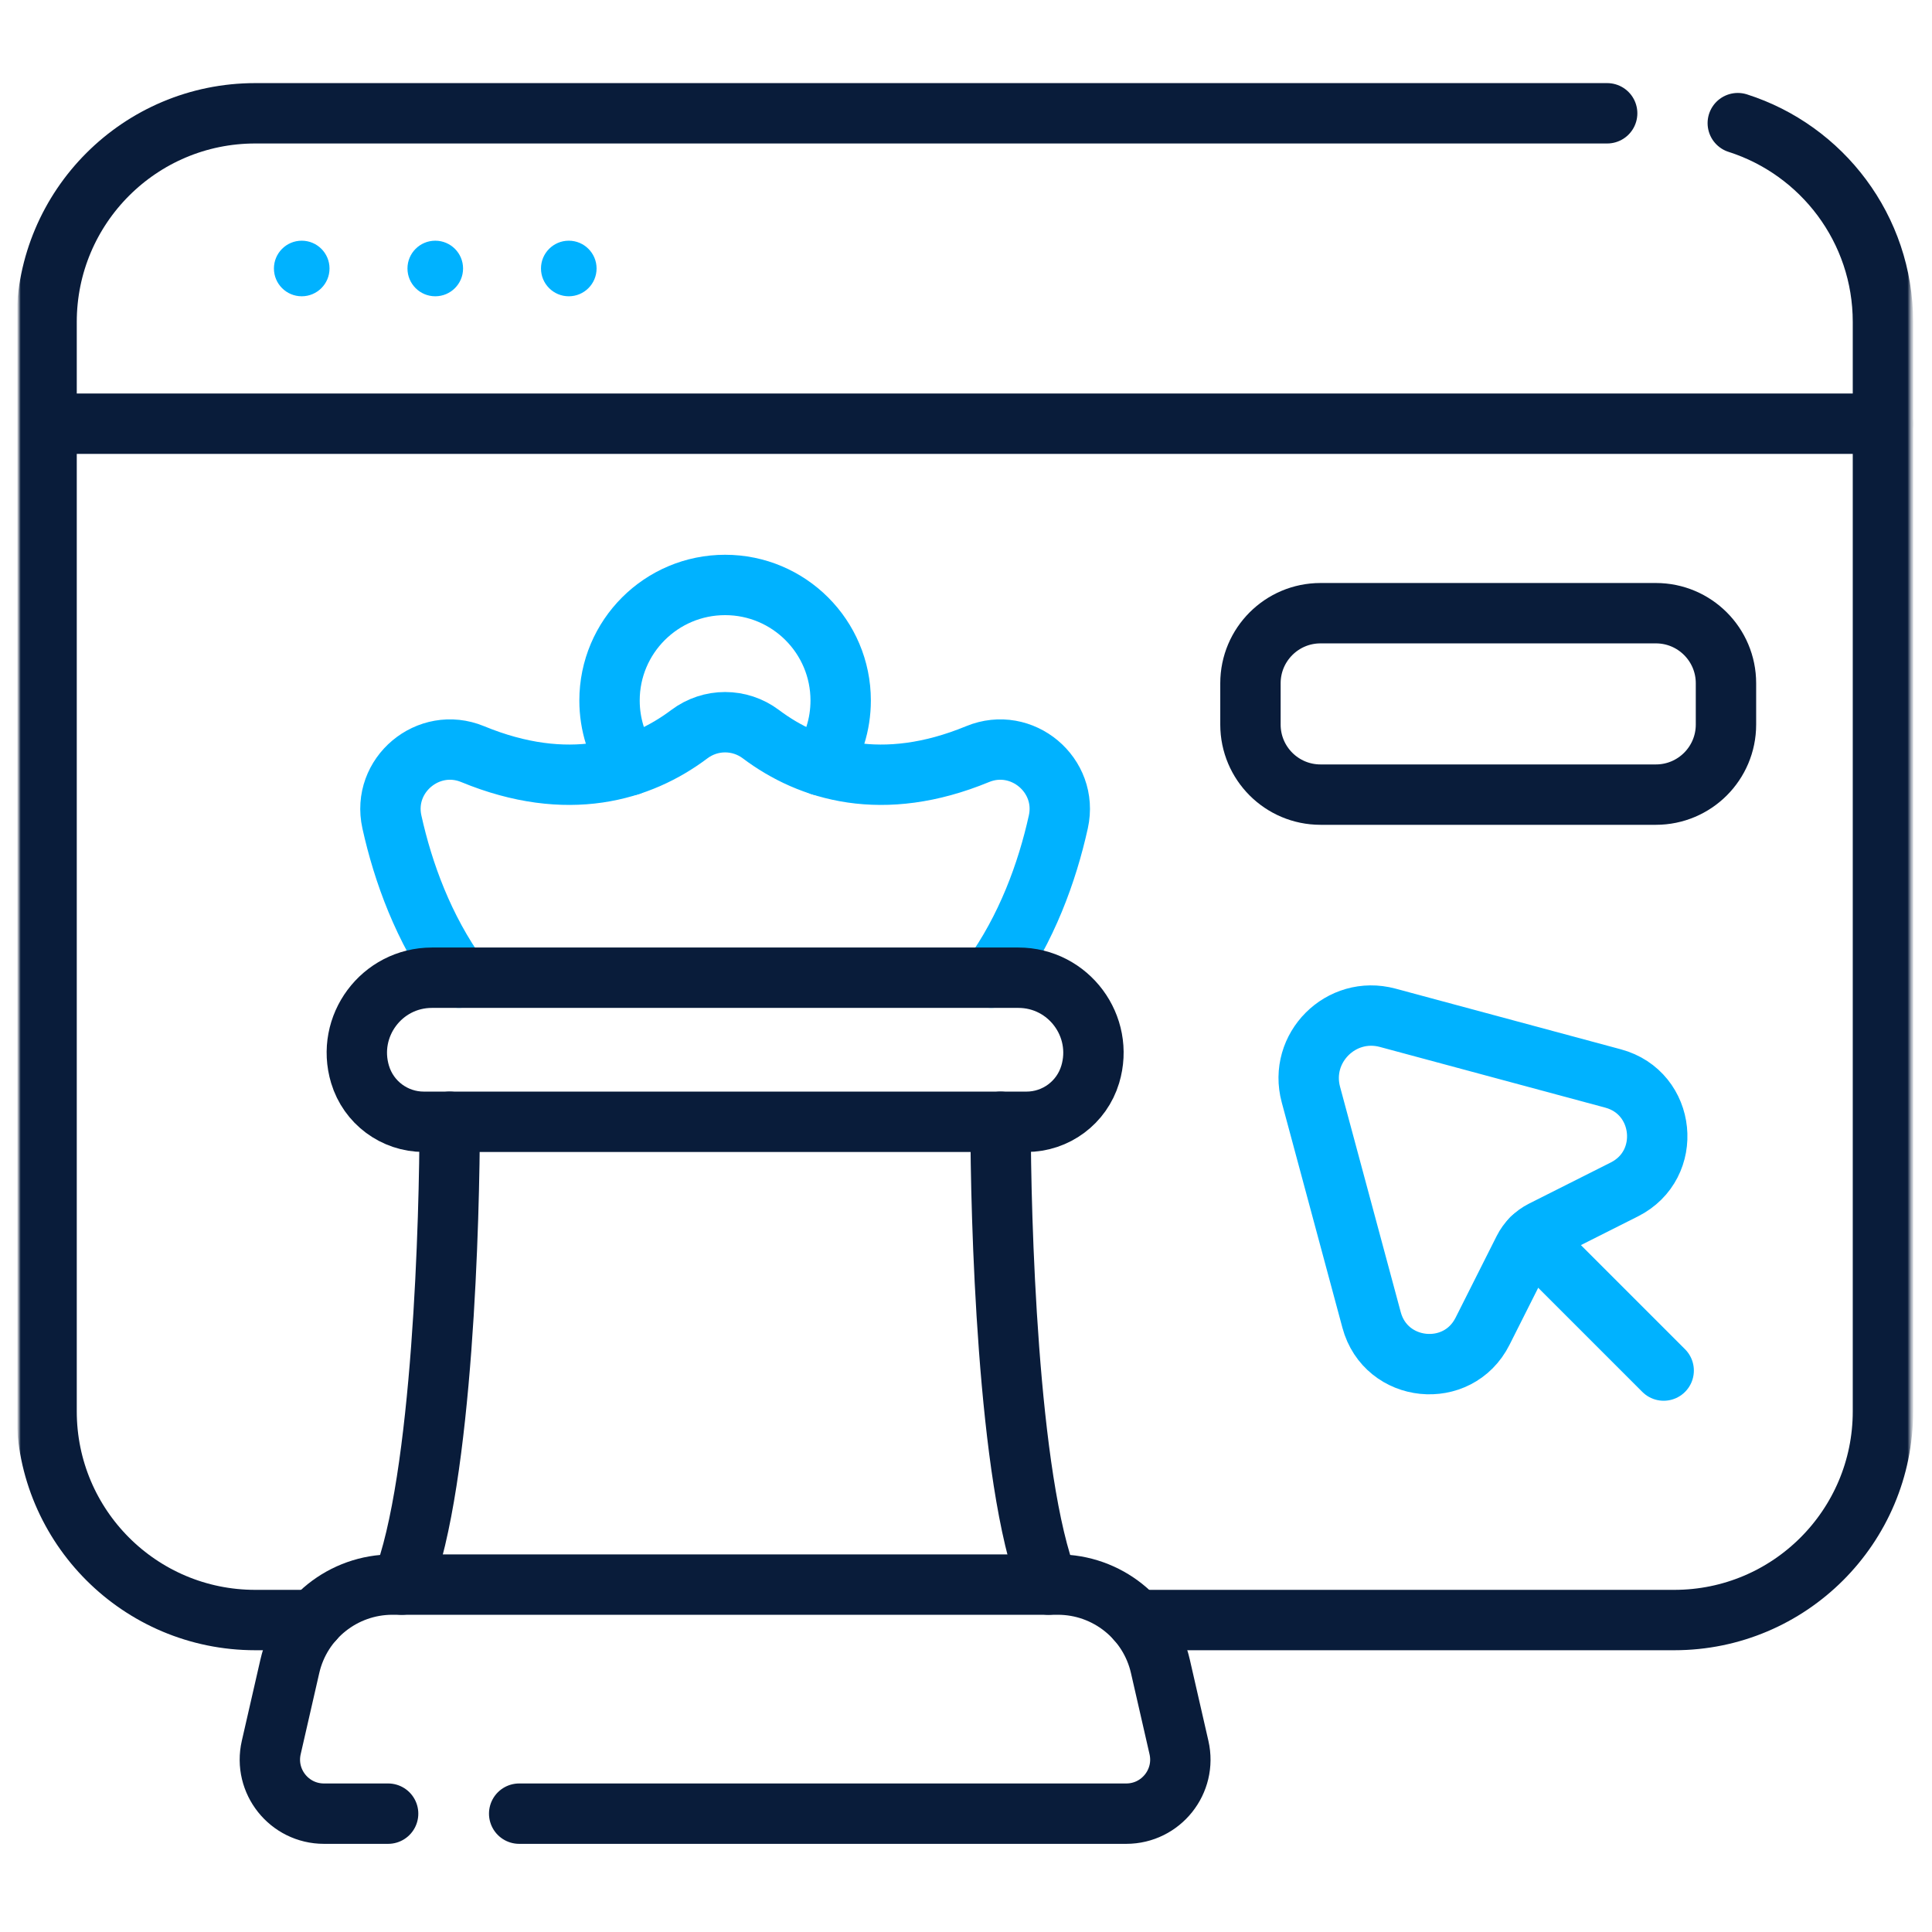 <svg width="512" height="512" viewBox="0 0 512 512" fill="none" xmlns="http://www.w3.org/2000/svg">
<mask id="mask0_204_1229" style="mask-type:luminance" maskUnits="userSpaceOnUse" x="5" y="4" width="502" height="502">
<path d="M5 4.662H506.339V506H5V4.662Z" fill="white"/>
</mask>
<g mask="url(#mask0_204_1229)">
<path d="M137.587 480.637H298.472C307.675 480.637 314.492 472.084 312.439 463.113L307.515 441.592C304.615 428.919 293.339 419.932 280.339 419.932H103.983C90.983 419.932 79.707 428.919 76.808 441.592L71.883 463.113C69.829 472.084 76.647 480.637 85.851 480.637H102.856" stroke="#091C3A" stroke-width="16" stroke-miterlimit="10" stroke-linecap="round" stroke-linejoin="round"/>
<path d="M430.476 315.211L408.824 326.107C406.647 327.202 404.879 328.969 403.783 331.146L392.888 352.799C386.359 365.774 367.26 363.826 363.483 349.801L347.401 290.075C344.073 277.715 355.392 266.396 367.753 269.724L427.478 285.807C441.504 289.583 443.451 308.682 430.476 315.211Z" stroke="#00B2FF" stroke-width="16" stroke-miterlimit="10" stroke-linecap="round" stroke-linejoin="round"/>
<path d="M438.833 210.583H349.949C339.695 210.583 331.383 202.271 331.383 192.016V181.069C331.383 170.816 339.695 162.502 349.949 162.502H438.833C449.087 162.502 457.4 170.816 457.4 181.069V192.016C457.4 202.271 449.087 210.583 438.833 210.583Z" stroke="#091C3A" stroke-width="16" stroke-miterlimit="10" stroke-linecap="round" stroke-linejoin="round"/>
<path d="M425.915 30.024H67.642C37.101 30.024 12.344 54.782 12.344 85.323V374.029C12.344 404.57 37.101 429.328 67.642 429.328H83.126" stroke="#091C3A" stroke-width="16" stroke-miterlimit="10" stroke-linecap="round" stroke-linejoin="round"/>
<path d="M301.211 429.328H443.702C474.242 429.328 499 404.57 499 374.029V85.323C499 60.65 482.841 39.753 460.53 32.632" stroke="#091C3A" stroke-width="16" stroke-miterlimit="10" stroke-linecap="round" stroke-linejoin="round"/>
<path d="M119.17 297.284C119.17 321.666 117.419 392.294 106.477 419.932" stroke="#091C3A" stroke-width="16" stroke-miterlimit="10" stroke-linecap="round" stroke-linejoin="round"/>
<path d="M277.857 419.932C266.915 392.294 265.164 321.667 265.164 297.284" stroke="#091C3A" stroke-width="16" stroke-miterlimit="10" stroke-linecap="round" stroke-linejoin="round"/>
<path d="M262.691 259.105C272.064 246.127 277.5 231.225 280.47 217.809C283.215 205.414 270.801 195.013 259.065 199.852C233.903 210.227 214.638 204.332 201.662 194.577C196.013 190.331 188.312 190.331 182.662 194.577C169.686 204.332 150.423 210.227 125.259 199.852C113.524 195.013 101.109 205.414 103.854 217.809C106.825 231.225 112.261 246.127 121.634 259.105" stroke="#00B2FF" stroke-width="16" stroke-miterlimit="10" stroke-linecap="round" stroke-linejoin="round"/>
<path d="M217.505 202.842C220.837 197.94 222.787 192.021 222.787 185.646C222.787 168.731 209.074 155.019 192.159 155.019C175.244 155.019 161.531 168.731 161.531 185.646C161.531 192.021 163.481 197.94 166.813 202.842" stroke="#00B2FF" stroke-width="16" stroke-miterlimit="10" stroke-linecap="round" stroke-linejoin="round"/>
<path d="M498.995 112.281H12.344" stroke="#091C3A" stroke-width="16" stroke-miterlimit="10" stroke-linecap="round" stroke-linejoin="round"/>
<path d="M405.898 328.221L440.891 363.213" stroke="#00B2FF" stroke-width="16" stroke-miterlimit="10" stroke-linecap="round" stroke-linejoin="round"/>
<path d="M272.034 297.284H112.306C104.521 297.284 97.657 292.179 95.416 284.722C91.582 271.957 101.141 259.105 114.47 259.105H269.87C283.198 259.105 292.757 271.957 288.922 284.722C286.683 292.179 279.819 297.284 272.034 297.284Z" stroke="#091C3A" stroke-width="16" stroke-miterlimit="10" stroke-linecap="round" stroke-linejoin="round"/>
<path d="M87.326 71.153C87.326 67.085 84.029 63.787 79.96 63.787C75.892 63.787 72.594 67.085 72.594 71.153C72.594 75.22 75.892 78.518 79.96 78.518C84.029 78.518 87.326 75.22 87.326 71.153Z" fill="#00B2FF"/>
<path d="M122.717 71.153C122.717 67.085 119.419 63.787 115.351 63.787C111.282 63.787 107.984 67.085 107.984 71.153C107.984 75.22 111.282 78.518 115.351 78.518C119.419 78.518 122.717 75.22 122.717 71.153Z" fill="#00B2FF"/>
<path d="M158.099 71.153C158.099 67.085 154.801 63.787 150.733 63.787C146.665 63.787 143.367 67.085 143.367 71.153C143.367 75.22 146.665 78.518 150.733 78.518C154.801 78.518 158.099 75.22 158.099 71.153Z" fill="#00B2FF"/>
</g>
</svg>
